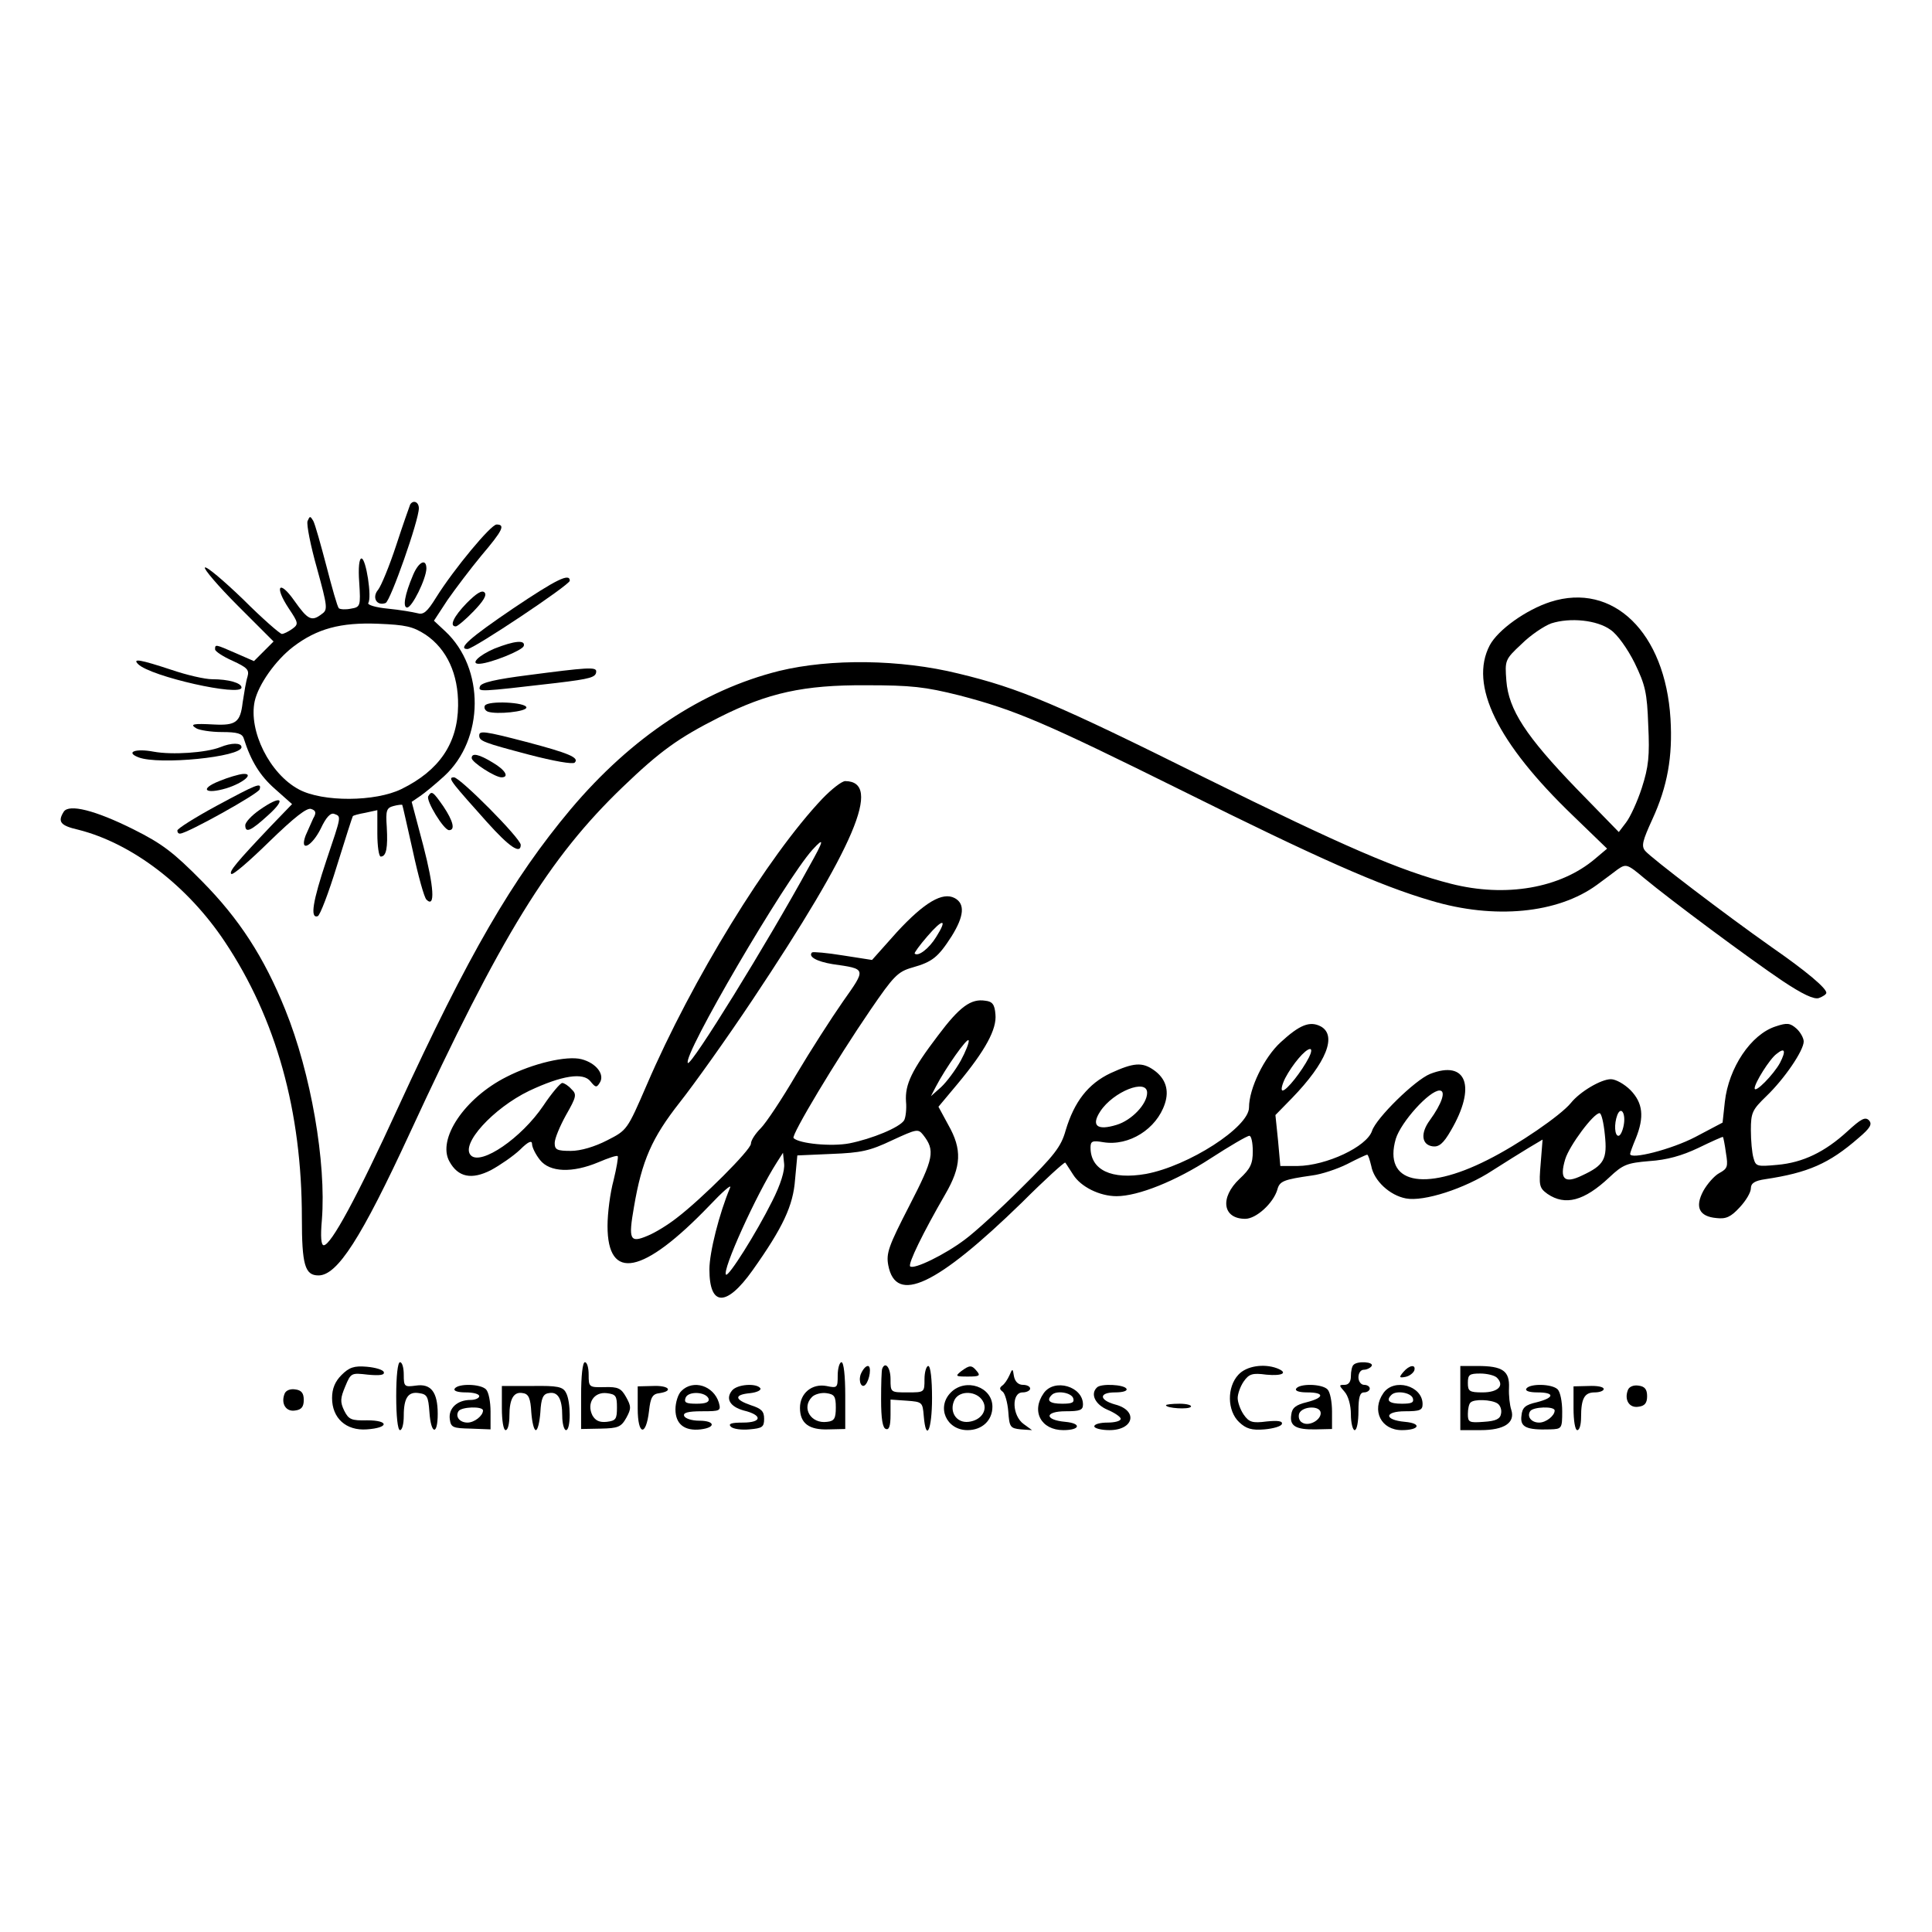 <?xml version="1.0" standalone="no"?>
<!DOCTYPE svg PUBLIC "-//W3C//DTD SVG 20010904//EN"
 "http://www.w3.org/TR/2001/REC-SVG-20010904/DTD/svg10.dtd">
<svg version="1.0" xmlns="http://www.w3.org/2000/svg"
 width="512pt" height="512pt" viewBox="0 0 512 512"
 preserveAspectRatio="xMidYMid meet">
<g transform="translate(0,512) scale(0.1,-0.1)"
fill="#000000" stroke="none">
<path d="M1087 3783 c-2 -5 -19 -53 -37 -108 -18 -55 -40 -108 -48 -118 -17
-20 -4 -44 20 -35 13 6 88 219 88 251 0 17 -15 23 -23 10z"/>
<path d="M815 3739 c-3 -9 8 -65 25 -125 28 -102 29 -110 13 -121 -27 -21 -37
-16 -73 35 -40 57 -54 39 -15 -20 26 -39 27 -42 9 -55 -10 -7 -22 -13 -27 -13
-5 0 -52 41 -103 92 -52 50 -97 88 -101 84 -4 -3 35 -49 87 -101 l95 -95 -26
-26 -26 -26 -48 21 c-55 24 -55 24 -55 10 0 -5 21 -19 46 -30 39 -18 45 -24
40 -42 -4 -12 -9 -43 -13 -69 -6 -52 -18 -61 -76 -58 -55 3 -65 1 -47 -10 8
-5 39 -10 68 -10 41 0 54 -4 58 -17 19 -60 43 -99 83 -134 l45 -40 -55 -57
c-92 -97 -113 -122 -106 -128 4 -4 49 35 101 86 66 64 100 91 111 86 12 -4 14
-10 5 -25 -5 -11 -14 -31 -20 -45 -17 -46 16 -30 40 18 14 30 26 43 36 39 19
-7 19 -4 -21 -123 -36 -108 -44 -155 -23 -148 6 2 29 62 51 134 22 71 41 130
42 131 1 2 16 6 33 9 l32 7 0 -62 c0 -33 4 -61 9 -61 15 0 19 24 16 78 -3 44
-1 51 18 56 11 3 22 4 23 3 1 -1 13 -56 28 -122 14 -65 30 -123 36 -129 24
-24 20 34 -8 142 l-31 117 22 15 c12 8 41 32 64 53 107 98 108 286 3 384 l-30
28 36 55 c21 30 61 83 90 118 56 66 64 82 40 82 -15 0 -113 -118 -160 -193
-24 -39 -34 -47 -50 -42 -12 3 -47 9 -78 12 -32 3 -55 10 -52 15 10 15 -6 118
-18 118 -6 0 -9 -24 -6 -64 4 -62 3 -65 -22 -69 -14 -3 -28 -2 -32 1 -4 4 -18
54 -33 112 -15 57 -30 111 -35 120 -8 13 -9 13 -15 -1z m313 -301 c56 -38 87
-104 86 -188 -1 -100 -50 -172 -150 -221 -69 -34 -209 -35 -272 -1 -77 41
-134 155 -117 234 10 44 55 108 102 144 63 48 126 65 225 61 73 -3 92 -7 126
-29z"/>
<path d="M1095 3597 c-23 -54 -28 -87 -16 -87 13 0 50 75 51 103 0 28 -20 19
-35 -16z"/>
<path d="M1359 3507 c-112 -76 -148 -107 -120 -107 16 0 271 170 271 181 0 21
-35 4 -151 -74z"/>
<path d="M1237 3522 c-35 -36 -47 -62 -29 -62 4 0 26 18 47 40 26 27 36 43 29
50 -7 7 -22 -3 -47 -28z"/>
<path d="M4109 3525 c-65 -21 -139 -74 -161 -115 -55 -105 19 -258 221 -452
l90 -87 -32 -27 c-92 -78 -237 -103 -382 -66 -134 34 -284 99 -650 280 -398
198 -493 238 -655 277 -154 38 -339 40 -475 7 -204 -51 -392 -176 -553 -367
-154 -184 -270 -383 -457 -790 -109 -238 -178 -365 -197 -365 -7 0 -9 22 -5
67 12 152 -29 389 -97 557 -56 139 -122 241 -221 341 -75 76 -105 99 -181 137
-102 51 -171 68 -185 47 -17 -27 -9 -37 39 -48 142 -36 289 -148 388 -297 136
-204 204 -449 204 -732 0 -124 8 -152 44 -152 50 0 113 98 242 377 242 524
369 730 565 918 98 94 146 129 255 184 129 65 224 86 389 85 120 0 156 -4 248
-27 149 -39 226 -72 593 -254 356 -177 520 -250 657 -290 167 -50 335 -34 439
42 18 13 43 32 55 41 22 15 25 15 70 -23 71 -59 277 -212 366 -272 54 -36 84
-50 97 -46 11 4 20 10 20 14 0 12 -50 55 -145 121 -125 88 -320 237 -335 255
-11 13 -7 27 19 84 40 87 54 166 48 266 -14 229 -152 363 -318 310z m159 -74
c18 -12 45 -50 64 -88 28 -58 33 -78 36 -165 4 -81 1 -110 -17 -166 -12 -37
-31 -78 -42 -92 l-19 -25 -113 116 c-133 138 -179 208 -185 285 -4 54 -4 56
40 97 24 24 60 48 79 55 50 16 121 9 157 -17z"/>
<path d="M1310 3401 c-42 -18 -66 -42 -38 -40 29 2 112 35 116 47 5 17 -25 14
-78 -7z"/>
<path d="M366 3360 c33 -33 274 -87 274 -62 0 12 -34 22 -78 22 -19 0 -67 11
-108 25 -82 27 -104 31 -88 15z"/>
<path d="M1401 3331 c-87 -11 -126 -20 -129 -30 -5 -15 -5 -15 202 9 92 11
106 15 106 31 0 12 -26 10 -179 -10z"/>
<path d="M1285 3250 c-3 -5 0 -13 8 -16 23 -8 102 0 102 11 0 14 -102 19 -110
5z"/>
<path d="M1270 3171 c0 -15 11 -19 132 -51 65 -17 116 -26 121 -21 13 13 -15
25 -129 55 -111 29 -124 30 -124 17z"/>
<path d="M584 3140 c-38 -15 -128 -21 -177 -12 -47 9 -76 -1 -40 -15 54 -21
273 1 273 27 0 12 -27 12 -56 0z"/>
<path d="M1250 3111 c0 -11 62 -51 79 -51 21 0 11 19 -23 39 -36 22 -56 27
-56 12z"/>
<path d="M581 3050 c-53 -21 -38 -36 19 -19 45 14 75 40 44 38 -11 -1 -39 -9
-63 -19z"/>
<path d="M1207 3037 c10 -13 47 -55 83 -95 60 -67 90 -87 90 -61 0 17 -161
179 -177 179 -11 0 -10 -5 4 -23z"/>
<path d="M2179 3003 c-144 -152 -345 -479 -465 -758 -52 -120 -52 -120 -105
-147 -33 -17 -70 -28 -96 -28 -37 0 -43 3 -43 21 0 12 14 45 30 74 28 49 29
55 14 69 -8 9 -19 16 -24 16 -5 0 -28 -27 -50 -60 -58 -86 -165 -159 -192
-132 -29 29 59 125 154 171 87 41 144 50 163 25 13 -16 16 -17 24 -4 15 22 -9
53 -48 63 -39 10 -129 -11 -199 -47 -111 -56 -184 -165 -151 -224 23 -42 59
-49 110 -23 24 13 59 37 77 54 22 22 32 26 32 15 0 -8 9 -27 21 -42 26 -33 86
-35 155 -6 26 11 49 19 51 16 2 -2 -3 -31 -11 -64 -9 -33 -16 -87 -16 -121 0
-148 94 -129 270 54 34 36 59 58 55 48 -29 -69 -55 -172 -55 -217 0 -99 45
-100 114 -3 81 114 108 172 113 241 l6 64 91 4 c78 3 101 8 160 36 65 30 69
31 82 15 33 -42 29 -62 -36 -188 -55 -107 -62 -126 -56 -158 20 -105 128 -54
354 166 61 61 113 108 115 106 2 -2 11 -17 21 -32 20 -32 70 -57 115 -57 57 0
157 40 249 100 51 33 97 60 103 60 5 0 9 -18 9 -41 0 -33 -6 -46 -35 -73 -53
-50 -45 -106 15 -106 29 0 74 41 85 77 6 23 16 27 93 38 24 3 66 17 92 30 27
14 51 25 53 25 3 0 7 -14 11 -30 7 -39 49 -78 92 -86 47 -9 156 26 229 74 33
21 76 48 96 60 l37 22 -5 -63 c-5 -59 -4 -65 18 -81 47 -32 97 -19 164 44 36
34 47 38 106 43 46 3 86 14 130 35 35 17 64 30 65 29 1 -1 5 -20 8 -43 6 -36
4 -41 -18 -53 -13 -7 -32 -29 -42 -47 -23 -43 -11 -68 35 -72 25 -3 38 3 61
28 17 18 30 40 30 51 0 13 10 20 38 24 113 17 169 41 247 109 32 27 37 37 28
47 -10 10 -21 4 -57 -29 -60 -55 -118 -83 -186 -89 -54 -5 -57 -4 -63 18 -4
13 -7 47 -7 74 0 47 4 54 41 90 48 46 99 121 99 145 0 9 -9 25 -19 34 -17 15
-25 16 -55 6 -66 -21 -125 -110 -135 -200 l-6 -55 -72 -38 c-63 -33 -173 -61
-173 -45 0 3 7 22 15 41 23 57 19 94 -14 128 -16 16 -39 29 -52 29 -26 0 -82
-33 -106 -63 -27 -33 -139 -110 -221 -151 -170 -86 -277 -61 -243 56 14 45 89
128 116 128 18 0 6 -35 -26 -79 -25 -34 -22 -65 8 -69 16 -2 28 7 48 42 68
116 42 188 -55 150 -40 -16 -143 -117 -154 -151 -14 -42 -121 -92 -197 -93
l-46 0 -6 67 -7 68 44 45 c91 94 120 166 76 190 -29 15 -56 4 -106 -42 -44
-40 -84 -123 -84 -173 0 -52 -160 -155 -273 -176 -91 -16 -147 10 -147 70 0
17 5 19 34 14 68 -11 141 35 163 102 12 36 2 67 -29 89 -31 22 -54 20 -115 -8
-59 -28 -96 -75 -119 -152 -12 -43 -30 -66 -117 -152 -56 -56 -124 -118 -150
-137 -53 -40 -135 -80 -145 -71 -6 7 34 89 93 191 43 74 45 119 8 184 l-26 48
51 61 c74 89 104 145 100 184 -2 26 -8 34 -27 36 -38 6 -68 -16 -125 -92 -70
-92 -88 -130 -85 -175 2 -20 -1 -43 -5 -50 -12 -19 -85 -49 -145 -61 -47 -9
-133 -1 -148 14 -7 7 113 207 204 340 61 89 72 101 111 112 53 15 68 27 104
83 33 53 36 86 8 101 -32 17 -80 -11 -153 -90 l-66 -74 -77 12 c-43 7 -79 10
-82 8 -11 -11 12 -24 54 -31 91 -13 90 -11 28 -99 -30 -43 -86 -130 -124 -194
-38 -65 -80 -128 -94 -142 -14 -14 -26 -32 -26 -41 0 -16 -130 -146 -197 -197
-23 -18 -57 -39 -77 -47 -47 -20 -51 -10 -36 76 21 124 48 184 121 277 38 48
125 170 193 272 272 408 345 579 246 580 -9 0 -36 -21 -61 -47z m-35 -180
c-111 -203 -312 -528 -321 -520 -16 17 258 485 330 565 33 36 31 26 -9 -45z
m337 -186 c-19 -31 -48 -53 -57 -44 -2 1 13 22 33 45 42 49 55 48 24 -1z m65
-328 c-14 -25 -37 -56 -52 -70 l-27 -24 13 25 c26 50 84 132 87 123 2 -5 -8
-30 -21 -54z m923 9 c-19 -37 -59 -88 -70 -88 -5 0 -2 15 7 33 19 36 53 77 66
77 5 0 3 -10 -3 -22z m1248 -15 c-17 -31 -67 -82 -67 -67 0 14 40 78 58 91 22
18 26 9 9 -24z m-1677 -79 c0 -30 -41 -73 -81 -85 -52 -16 -68 -2 -43 36 34
52 124 88 124 49z m1263 -86 c-3 -16 -9 -28 -14 -28 -10 0 -12 31 -3 55 10 25
23 4 17 -27z m-50 -25 c7 -65 -2 -81 -60 -108 -47 -23 -61 -10 -45 43 11 36
75 122 91 122 5 0 11 -26 14 -57z m-2207 -177 c-42 -84 -115 -200 -122 -194
-11 11 80 212 135 298 l16 25 3 -29 c2 -18 -9 -55 -32 -100z"/>
<path d="M573 2984 c-57 -31 -103 -60 -103 -65 0 -5 3 -9 8 -8 19 1 206 105
210 117 6 20 -7 14 -115 -44z"/>
<path d="M1135 3010 c-7 -11 41 -90 55 -90 17 0 11 24 -15 63 -28 40 -31 42
-40 27z"/>
<path d="M687 2973 c-20 -14 -37 -32 -37 -40 0 -22 15 -15 61 27 50 45 34 54
-24 13z"/>
<path d="M1050 1420 c0 -53 4 -90 10 -90 6 0 10 17 10 38 0 48 12 65 41 60 21
-3 24 -9 27 -50 4 -60 22 -63 22 -5 0 58 -18 81 -58 75 -30 -4 -32 -3 -32 29
0 18 -4 33 -10 33 -6 0 -10 -37 -10 -90z"/>
<path d="M1540 1422 l0 -89 52 1 c46 1 54 4 68 29 13 24 13 30 -1 55 -13 23
-21 27 -57 26 -41 -1 -42 0 -42 33 0 18 -4 33 -10 33 -6 0 -10 -36 -10 -88z
m95 -32 c0 -31 -3 -35 -27 -38 -19 -2 -30 3 -38 17 -16 32 4 63 38 59 24 -3
27 -7 27 -38z"/>
<path d="M2220 1475 c0 -33 -1 -34 -30 -28 -38 7 -70 -19 -70 -58 0 -41 24
-59 76 -57 l44 1 0 89 c0 52 -4 88 -10 88 -5 0 -10 -16 -10 -35z m-5 -85 c0
-29 -4 -36 -23 -38 -43 -6 -69 37 -40 66 7 7 24 12 38 10 21 -3 25 -8 25 -38z"/>
<path d="M3587 1503 c-4 -3 -7 -17 -7 -30 0 -15 -6 -23 -17 -23 -15 0 -15 -1
0 -18 10 -11 17 -36 17 -60 0 -23 5 -42 10 -42 6 0 10 23 10 50 0 38 4 50 15
50 8 0 15 5 15 10 0 6 -7 10 -15 10 -8 0 -15 9 -15 20 0 11 6 20 14 20 8 0 18
5 21 10 7 11 -38 14 -48 3z"/>
<path d="M905 1476 c-17 -17 -25 -36 -25 -61 0 -53 37 -87 92 -83 59 4 60 24
1 24 -42 -1 -49 2 -61 26 -11 23 -10 33 3 64 15 36 16 36 60 31 32 -3 45 -1
42 7 -2 6 -22 12 -45 14 -34 3 -47 -2 -67 -22z"/>
<path d="M2281 1478 c-7 -20 3 -39 13 -27 11 13 16 49 6 49 -6 0 -14 -10 -19
-22z"/>
<path d="M2338 1493 c-2 -5 -3 -41 -3 -82 0 -51 4 -76 13 -78 8 -3 12 8 12 37
l0 41 43 -3 c41 -3 42 -4 45 -40 6 -72 22 -38 22 47 0 50 -4 85 -10 85 -5 0
-10 -16 -10 -35 0 -35 0 -35 -45 -35 -45 0 -45 0 -45 35 0 31 -14 48 -22 28z"/>
<path d="M2547 1486 c-16 -13 -15 -14 18 -14 30 0 34 2 24 14 -14 17 -19 17
-42 0z"/>
<path d="M3282 1477 c-31 -33 -30 -96 2 -126 18 -17 33 -22 67 -19 23 2 44 8
46 14 3 8 -10 10 -40 7 -38 -5 -47 -2 -61 18 -9 13 -16 33 -16 44 0 11 7 31
16 44 14 20 23 23 60 18 43 -4 59 5 28 17 -35 13 -81 6 -102 -17z"/>
<path d="M3719 1484 c-12 -14 -11 -16 5 -13 11 2 21 10 24 17 5 17 -13 15 -29
-4z"/>
<path d="M3870 1415 l0 -85 54 0 c63 0 92 20 81 54 -4 12 -7 38 -6 58 2 45
-17 58 -83 58 l-46 0 0 -85z m97 54 c21 -21 3 -39 -38 -39 -35 0 -39 3 -39 25
0 22 4 25 33 25 18 0 38 -5 44 -11z m1 -68 c8 -5 12 -17 10 -27 -2 -14 -13
-20 -46 -22 -39 -3 -42 -1 -42 21 0 13 3 27 7 30 9 10 55 8 71 -2z"/>
<path d="M2675 1475 c-5 -11 -13 -23 -19 -27 -8 -6 -7 -10 1 -16 6 -4 13 -28
15 -52 3 -42 5 -45 33 -48 l30 -2 -22 16 c-31 22 -33 84 -3 84 11 0 20 5 20
10 0 6 -9 10 -19 10 -12 0 -21 8 -24 23 -3 21 -4 21 -12 2z"/>
<path d="M1205 1440 c-4 -6 8 -10 29 -10 20 0 36 -4 36 -10 0 -5 -10 -10 -23
-10 -35 0 -59 -22 -55 -51 3 -22 8 -24 56 -25 l52 -2 0 47 c0 26 -5 52 -12 59
-15 15 -74 16 -83 2z m75 -58 c0 -14 -23 -32 -41 -32 -21 0 -33 16 -24 30 7
12 65 14 65 2z"/>
<path d="M1330 1388 c0 -32 4 -58 10 -58 6 0 10 17 10 38 0 46 12 65 36 60 15
-2 20 -14 22 -51 2 -26 7 -47 12 -47 5 0 10 21 12 47 2 37 7 49 22 51 24 5 36
-14 36 -60 0 -21 5 -38 10 -38 13 0 13 76 0 99 -8 16 -22 19 -90 18 l-80 0 0
-59z"/>
<path d="M1690 1387 c0 -71 22 -75 30 -6 4 36 9 45 28 47 38 6 24 21 -18 19
l-40 -1 0 -59z"/>
<path d="M1806 1434 c-9 -8 -16 -31 -16 -49 0 -39 24 -58 67 -53 41 5 38 23
-4 23 -20 0 -38 6 -40 13 -3 8 10 12 47 12 49 0 51 1 45 23 -14 45 -68 62 -99
31z m72 -21 c2 -9 -8 -13 -32 -13 -28 0 -34 3 -29 16 7 18 54 16 61 -3z"/>
<path d="M1940 1435 c-18 -22 -5 -43 31 -53 50 -12 49 -32 -2 -32 -31 0 -40
-3 -32 -11 6 -6 28 -9 49 -7 34 3 39 6 39 28 0 20 -7 27 -35 36 -44 15 -45 28
-2 32 18 2 30 8 27 13 -10 14 -61 11 -75 -6z"/>
<path d="M2520 1430 c-39 -39 -12 -100 44 -100 39 0 66 26 66 62 0 53 -71 77
-110 38z m84 -22 c15 -24 -3 -52 -37 -56 -33 -4 -53 28 -37 59 14 25 58 23 74
-3z"/>
<path d="M2766 1428 c-34 -48 -7 -98 52 -98 45 0 49 18 5 22 -56 5 -55 28 1
28 38 0 46 3 46 18 0 48 -76 70 -104 30z m78 -13 c4 -12 -3 -15 -29 -15 -33 0
-43 8 -28 23 12 13 51 7 57 -8z"/>
<path d="M2907 1443 c-18 -17 -5 -45 28 -59 19 -8 35 -19 35 -24 0 -6 -16 -10
-35 -10 -19 0 -35 -4 -35 -10 0 -5 18 -10 40 -10 65 0 77 52 15 68 -43 12 -43
32 0 32 21 0 34 4 30 10 -7 11 -68 14 -78 3z"/>
<path d="M3435 1440 c-4 -6 8 -10 29 -10 47 0 46 -14 -1 -26 -29 -7 -39 -15
-41 -33 -5 -30 12 -40 65 -39 l43 1 0 46 c0 26 -5 52 -12 59 -15 15 -74 16
-83 2z m65 -65 c0 -19 -32 -36 -49 -25 -8 4 -11 15 -8 24 8 20 57 22 57 1z"/>
<path d="M3666 1428 c-32 -46 -6 -98 49 -98 47 0 54 18 8 22 -56 5 -55 28 1
28 39 0 46 3 46 19 0 49 -76 70 -104 29z m78 -13 c4 -12 -3 -15 -29 -15 -33 0
-43 8 -28 23 12 13 51 7 57 -8z"/>
<path d="M4045 1440 c-4 -6 8 -10 29 -10 47 0 46 -14 -1 -26 -31 -7 -39 -14
-41 -36 -4 -30 13 -38 76 -36 31 1 32 2 32 48 0 25 -5 51 -12 58 -15 15 -74
16 -83 2z m75 -58 c0 -14 -23 -32 -41 -32 -21 0 -33 16 -24 30 7 12 65 14 65
2z"/>
<path d="M4170 1388 c0 -32 4 -58 10 -58 6 0 10 15 10 34 0 50 9 66 36 66 13
0 24 4 24 9 0 6 -18 9 -40 8 l-40 -1 0 -58z"/>
<path d="M4314 1436 c-10 -26 4 -48 28 -44 17 2 23 10 23 28 0 18 -6 26 -23
28 -13 2 -25 -3 -28 -12z"/>
<path d="M754 1426 c-10 -26 4 -48 28 -44 17 2 23 10 23 28 0 18 -6 26 -23 28
-13 2 -25 -3 -28 -12z"/>
<path d="M3090 1396 c0 -8 61 -12 66 -4 3 4 -11 8 -30 8 -20 0 -36 -2 -36 -4z"/>
</g>
</svg>
